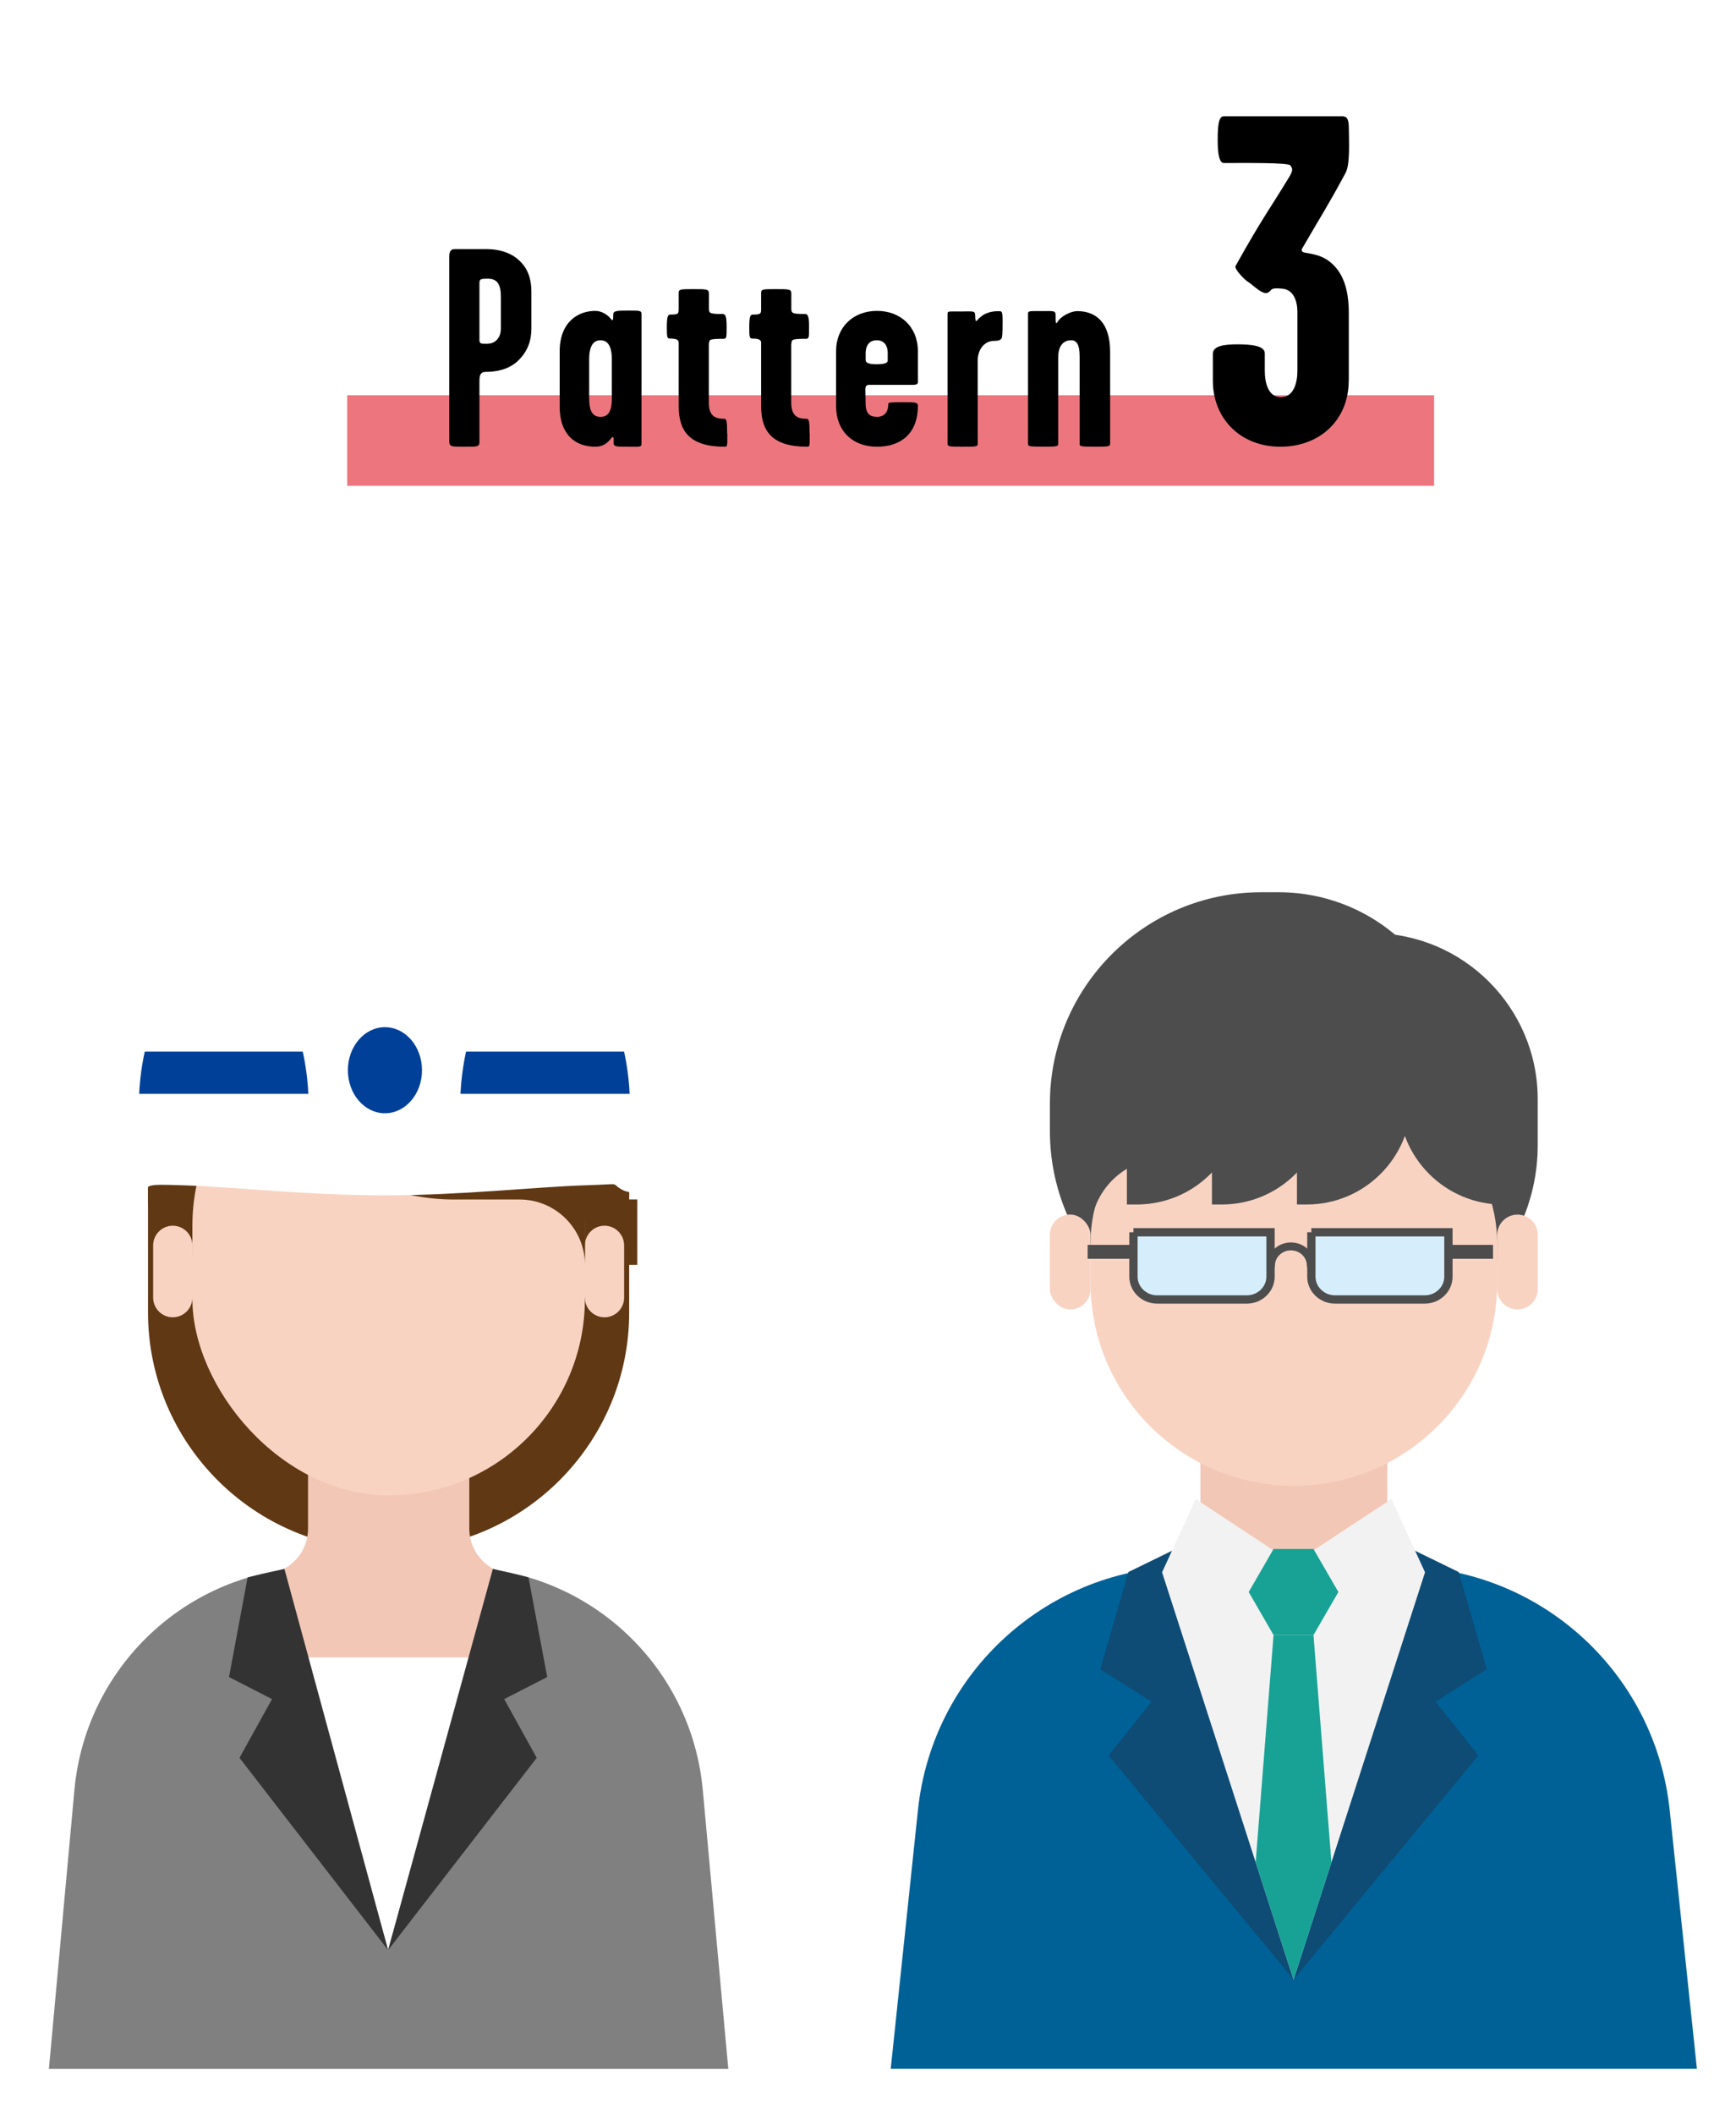 <?xml version="1.0" encoding="UTF-8"?>
<svg id="b" data-name="レイヤー 2" xmlns="http://www.w3.org/2000/svg" viewBox="0 0 230 280">
  <defs>
    <style>
      .d {
        fill: #fff;
      }

      .e {
        fill: #f9d3c2;
      }

      .f {
        fill: #4d4d4d;
      }

      .g {
        fill: #603813;
      }

      .h {
        fill: #333;
      }

      .i {
        fill: gray;
      }

      .j {
        fill: #0e4c76;
      }

      .k {
        fill: #f2c7b6;
      }

      .l {
        fill: #006197;
      }

      .m, .n {
        fill: none;
      }

      .o {
        fill: #ed767e;
      }

      .p {
        fill: #004098;
      }

      .n {
        stroke-linecap: round;
        stroke-linejoin: round;
        stroke-width: 1.05px;
      }

      .n, .q {
        stroke: #4d4d4d;
      }

      .q {
        fill: #d6eefb;
        stroke-miterlimit: 10;
        stroke-width: 1.1px;
      }

      .r {
        fill: #f2f2f2;
      }

      .s {
        fill: #17a295;
      }
    </style>
  </defs>
  <g id="c" data-name="文字">
    <g>
      <g>
        <g>
          <g>
            <path class="i" d="M42.17,207.56h18.64c16.77,0,30.77,12.78,32.3,29.48l3.38,36.94H6.48l3.38-36.94c1.53-16.7,15.53-29.48,32.3-29.48Z"/>
            <path class="g" d="M51.08,153.35h.83c17.36,0,31.46,14.1,31.46,31.46v20.44H19.62v-20.44c0-17.36,14.1-31.46,31.46-31.46Z" transform="translate(102.98 358.6) rotate(-180)"/>
            <g>
              <path class="k" d="M34.73,222.36v-13.86c3.36,0,6.08-2.72,6.08-6.08v-23.06h21.37v23.06c0,3.36,2.72,6.08,6.08,6.08v13.86H34.73Z"/>
              <g>
                <polygon class="d" points="40.48 219.49 62.36 219.49 51.42 258.25 40.48 219.49"/>
                <polygon class="h" points="70.02 208.89 72.5 222.09 66.8 225.01 71.11 232.79 51.42 258.25 65.3 207.76 70.02 208.89"/>
                <polygon class="h" points="32.81 208.89 30.34 222.09 36.04 225.01 31.73 232.79 51.42 258.25 37.68 207.76 32.81 208.89"/>
              </g>
            </g>
            <rect class="g" x="19.62" y="118.76" width="63.75" height="71.17" rx="31.88" ry="31.88" transform="translate(102.98 308.68) rotate(-180)"/>
            <g>
              <rect class="e" x="25.49" y="136.31" width="52" height="61.71" rx="26" ry="26" transform="translate(102.98 334.34) rotate(180)"/>
              <rect class="g" x="77.49" y="158.85" width="6.93" height="8.67" transform="translate(161.92 326.36) rotate(-180)"/>
              <path class="e" d="M22.89,174.45h0c1.43,0,2.6-1.17,2.6-2.6v-6.93c0-1.43-1.17-2.6-2.6-2.6h0c-1.43,0-2.6,1.17-2.6,2.6v6.93c0,1.43,1.17,2.6,2.6,2.6Z"/>
              <path class="e" d="M80.09,174.45h0c1.43,0,2.6-1.17,2.6-2.6v-6.93c0-1.43-1.17-2.6-2.6-2.6h0c-1.43,0-2.6,1.17-2.6,2.6v6.93c0,1.43,1.17,2.6,2.6,2.6Z"/>
              <rect class="e" x="24.08" y="166.43" width="55.14" height="5.37" transform="translate(103.3 338.23) rotate(-180)"/>
            </g>
            <g>
              <path class="g" d="M79.23,158.85h-1.73v8.67c0-4.79-3.88-8.67-8.67-8.67h-8.67c-15.29,0-27.69-12.38-27.73-27.66h45.07l1.73,27.66Z"/>
              <path class="g" d="M32.42,131.11s0,.05,0,.07h0v-.07Z"/>
            </g>
          </g>
          <g>
            <path class="d" d="M83.51,151.56c-.25-2.48-.08-5.22-.08-5.22,0-9-3.65-17.16-9.55-23.06-5.9-5.9-13.95-9.55-22.96-9.55s-17.06,3.65-22.96,9.55c-5.9,5.9-9.55,14.05-9.55,23.06,0,0,.16,2.74-.08,5.22-.19,1.89-4.66,4.29-4.37,5.91,.19,1.08,3.45,.98,4.4,.48,2.01-1.05,.51-1.15,5.96-.98,6.55,.2,16.48,1.33,26.6,1.33s20.04-1.12,26.6-1.33c5.46-.17,3.02-.4,5.03,.65,.95,.5,4.21,.6,4.4-.48,.29-1.63-3.25-3.69-3.44-5.58Z"/>
            <path class="p" d="M40.12,139.26H19.18c-.4,1.82-.65,3.69-.74,5.6h22.41c-.09-1.91-.34-3.79-.74-5.6Z"/>
            <path class="p" d="M82.69,139.26h-20.94c-.4,1.82-.65,3.69-.74,5.6h22.41c-.09-1.91-.34-3.79-.74-5.6Z"/>
            <ellipse class="p" cx="51" cy="141.73" rx="4.91" ry="5.7"/>
            <rect class="d" x="46.85" y="111.35" width="8.14" height="14.55"/>
          </g>
        </g>
        <g>
          <g>
            <path class="l" d="M185.41,207.44h-27.98c-18.43,0-33.88,13.91-35.81,32.24l-3.61,34.29h106.81l-3.61-34.29c-1.93-18.32-17.38-32.24-35.81-32.24Z"/>
            <rect class="k" x="159.04" y="179.69" width="24.76" height="37.88"/>
            <g>
              <polygon class="j" points="149.49 208.19 145.76 221.05 152.56 225.36 146.87 232.47 171.38 262.17 159.14 203.48 149.49 208.19"/>
              <polygon class="j" points="193.27 208.19 196.99 221.05 190.2 225.36 195.88 232.47 171.38 262.17 183.61 203.48 193.27 208.19"/>
              <g>
                <polygon class="r" points="184.34 198.52 174.02 205.31 168.73 205.31 158.42 198.52 153.96 208.22 171.38 262.17 188.8 208.22 184.34 198.52"/>
                <polygon class="s" points="166.36 246.63 171.38 262.17 171.38 262.17 176.4 246.63 174.02 216.53 168.73 216.53 166.36 246.63"/>
                <polygon class="s" points="168.73 205.13 174.02 205.13 177.32 210.83 174.02 216.53 168.73 216.53 165.44 210.83 168.73 205.13"/>
              </g>
            </g>
            <g>
              <path class="f" d="M180.12,123.57h1.61c12.14,0,22,9.86,22,22v6.09c0,13.93-11.31,25.23-25.23,25.23h0c-12.14,0-22-9.86-22-22v-7.7c0-13.03,10.58-23.62,23.62-23.62Z"/>
              <path class="f" d="M167.1,118.16h2.3c13.25,0,24,10.76,24,24v11.46c0,13.33-10.82,24.15-24.15,24.15h-2.15c-15.46,0-28-12.55-28-28v-3.61c0-15.46,12.55-28,28-28Z"/>
              <path class="e" d="M178.6,144.88h-14.37c-10.86,0-19.75,8.9-19.75,19.79v5.15c0,14.88,12.06,26.94,26.94,26.94h0c14.88,0,26.94-12.06,26.94-26.94v-5.15c0-10.88-8.89-19.79-19.75-19.79Z"/>
              <path class="e" d="M201.05,173.41h0c-1.48,0-2.69-1.21-2.69-2.69v-7.18c0-1.48,1.21-2.69,2.69-2.69h0c1.48,0,2.69,1.21,2.69,2.69v7.18c0,1.48-1.21,2.69-2.69,2.69Z"/>
              <rect class="e" x="139.09" y="160.84" width="5.39" height="12.57" rx="2.69" ry="2.69"/>
              <path class="f" d="M154.35,153.4h-9.87v9.87c0-5.45,4.42-9.87,9.87-9.87Z"/>
              <g>
                <path class="f" d="M171.83,145.68h15.14c0,7.63-6.2,13.83-13.83,13.83h-1.31v-13.83h0Z"/>
                <path class="f" d="M185.3,145.68h1.31c7.63,0,13.83,6.2,13.83,13.83h-15.14v-13.83h0Z" transform="translate(385.73 305.2) rotate(180)"/>
                <path class="f" d="M160.57,145.68h15.14c0,7.63-6.2,13.83-13.83,13.83h-1.31v-13.83h0Z"/>
                <path class="f" d="M149.3,145.68h15.14c0,7.63-6.2,13.83-13.83,13.83h-1.31v-13.83h0Z"/>
              </g>
              <rect class="f" x="145.67" y="145.8" width="7.52" height="7.68"/>
              <rect class="f" x="151.92" y="140.44" width="35.2" height="6.4"/>
            </g>
          </g>
          <g>
            <g>
              <path class="q" d="M173.74,163.19v5.88c0,1.66,1.41,3.02,3.14,3.02h11.88c1.73,0,3.14-1.36,3.14-3.02v-5.88h-18.16Z"/>
              <path class="q" d="M150.17,163.19v5.88c0,1.66,1.41,3.02,3.14,3.02h11.88c1.73,0,3.14-1.36,3.14-3.02v-5.88h-18.16Z"/>
              <path class="n" d="M168.39,167.6c0-1.4,1.18-2.54,2.64-2.54s2.64,1.14,2.64,2.54"/>
            </g>
            <rect class="f" x="192.13" y="164.86" width="5.68" height="1.84"/>
            <rect class="f" x="144.1" y="164.86" width="5.68" height="1.84"/>
          </g>
        </g>
        <rect class="o" x="46" y="52.34" width="144" height="12"/>
        <g>
          <g>
            <path d="M70.4,43.53c0,1.53-.45,3.03-1.87,4.34-1.2,1.08-2.8,1.38-4.19,1.38-.52,0-.82,.22-.82,1.16v8.15c0,.64-.37,.6-2.09,.6s-1.91,0-1.91-.82v-24.2c0-.45,.04-.75,.19-.93,.19-.26,.49-.22,.94-.22h3.81c1.5,0,2.99,.37,4.11,1.31,1.27,1.05,1.83,2.47,1.83,4.34v4.9Zm-4.04-.52v-3.59c0-.79-.04-1.5-.49-2.06-.3-.3-.64-.45-1.23-.45-.45,0-.86,0-1.01,.15-.11,.15-.11,.3-.11,.52v7.11c0,.37-.04,.67,.22,.79,.19,.04,.45,.04,.82,.04,.41,0,.93-.11,1.35-.6,.49-.64,.45-1.2,.45-1.91Z"/>
            <path d="M84.99,58.79c0,.45-.3,.37-1.68,.37-1.76,0-2.02,0-2.02-.56,0-.49,.08-.86-.22-.67-.3,.34-.86,1.23-2.17,1.23-2.77,0-4.75-1.68-4.75-5.31v-7.29c0-4,2.51-5.39,4.71-5.39,.79,0,1.61,.45,2.09,1.08,.26,.34,.3,.07,.3-.6,0-.49,.41-.52,2.02-.52,1.42,0,1.72,0,1.72,.41v17.24Zm-3.93-6.1v-5.16c0-1.16-.26-2.47-1.5-2.47s-1.5,1.31-1.5,2.47v5.16c0,1.42,.26,2.51,1.5,2.51s1.5-1.08,1.5-2.51Z"/>
            <path d="M96.36,57.4c0,1.61,.04,1.76-.34,1.76-4.67,0-6.1-2.09-6.1-5.35v-8.45c0-.41-.45-.52-1.12-.52-.41,0-.45-.15-.45-1.46,0-1.57,.15-1.72,.49-1.72,1.05,0,1.08-.11,1.08-.79v-2.06c0-.52,.19-.52,1.98-.52s2.02,0,2.02,.6v1.98c0,.64,.19,.71,1.79,.71,.41,0,.56,.26,.56,1.76,0,1.38,0,1.53-.45,1.53-.56,0-1.57,0-1.76,.19-.11,.11-.15,.45-.15,.71v7.52c0,1.8,.82,2.17,2.06,2.17,.26,0,.37,.26,.37,1.94Z"/>
            <path d="M107.28,57.4c0,1.61,.04,1.76-.34,1.76-4.67,0-6.1-2.09-6.1-5.35v-8.45c0-.41-.45-.52-1.12-.52-.41,0-.45-.15-.45-1.46,0-1.57,.15-1.72,.49-1.72,1.05,0,1.08-.11,1.08-.79v-2.06c0-.52,.19-.52,1.98-.52s2.02,0,2.02,.6v1.98c0,.64,.19,.71,1.79,.71,.41,0,.56,.26,.56,1.76,0,1.38,0,1.53-.45,1.53-.56,0-1.57,0-1.76,.19-.11,.11-.15,.45-.15,.71v7.52c0,1.8,.82,2.17,2.06,2.17,.26,0,.37,.26,.37,1.94Z"/>
            <path d="M121.61,53.77c0,3.59-2.21,5.39-5.42,5.39s-5.42-2.06-5.42-5.39v-7.25c0-3.25,2.32-5.35,5.42-5.35s5.42,2.09,5.42,5.35v3.89c0,.37,.04,.56-.75,.56h-5.69c-.3,0-.52,.08-.52,.6,0,.71,.04,1.35,.04,2.02,.04,1.12,.49,1.61,1.5,1.61,1.08,0,1.5-.75,1.5-1.72,0-.19,.34-.22,1.87-.22,1.68,0,2.06,0,2.06,.52Zm-4-6.02v-1.01c0-.86-.37-1.68-1.46-1.68s-1.46,.86-1.46,1.68v.94c0,.26,.19,.56,1.42,.56,1.38,0,1.5-.3,1.5-.49Z"/>
            <path d="M132.83,42.63c0,1.57-.04,2.06-.15,2.21-.22,.3-.71,.3-.97,.3-1.27,0-2.17,1.12-2.17,2.58v11.03c0,.41-.22,.41-2.13,.41-1.61,0-1.87-.04-1.87-.37v-17.28c0-.34,.34-.26,1.68-.26,1.65,0,1.98-.15,1.98,.52,0,.45,.04,.79,.15,.75,.19-.11,.86-1.31,2.88-1.31,.52,0,.6-.08,.6,1.42Z"/>
            <path d="M147.08,58.79c0,.34-.34,.37-1.87,.37-1.79,0-2.17-.04-2.17-.3v-11.44c0-1.12-.07-2.36-1.12-2.36-1.23,0-1.72,1.01-1.72,2.24v11.44c0,.41-.15,.41-2.13,.41-1.68,0-1.87-.04-1.87-.37v-17.28c0-.34,.3-.3,1.68-.3,1.72,0,1.98-.11,1.98,.56,0,.97,0,1.27,.26,.86,.45-.79,1.83-1.42,2.58-1.42,2.47,0,4.38,1.46,4.38,5.42v12.15Z"/>
          </g>
          <path d="M178.69,50.41c0,5.19-3.81,8.75-9.06,8.75s-8.94-3.69-8.94-8.75v-3.56c0-1.06,1.56-1.25,3.25-1.25,1.88,0,3.63,.19,3.63,1.19v2.31c0,1.56,.44,3.5,2.13,3.5s2.19-1.88,2.19-3.5v-7.81c0-1.38-.5-2.94-2-3.06-1.81-.19-1.25,.25-2,.56-.69,.19-1.69-.88-2.5-1.44-.38-.19-1.94-1.75-1.69-2.13,3.63-6.5,4.44-7.38,7.13-11.82,.5-.88,.44-1.06,.12-1.5-.25-.38-5.94-.31-8.81-.31-.62,0-.81-1.31-.81-3.06,0-1.88,.12-3.13,.81-3.13h15.69c.75,0,.88,.56,.88,1.81,0,1.38,.19,4.56-.44,5.69-2.31,4.31-3.25,5.69-5.63,9.81-.19,.25-.38,.63,.25,.75,1.13,.19,2.38,.38,3.5,1.38,1.44,1.25,2.31,3.25,2.31,6.63v8.94Z"/>
        </g>
      </g>
      <rect class="m" width="230" height="280"/>
    </g>
  </g>
</svg>
